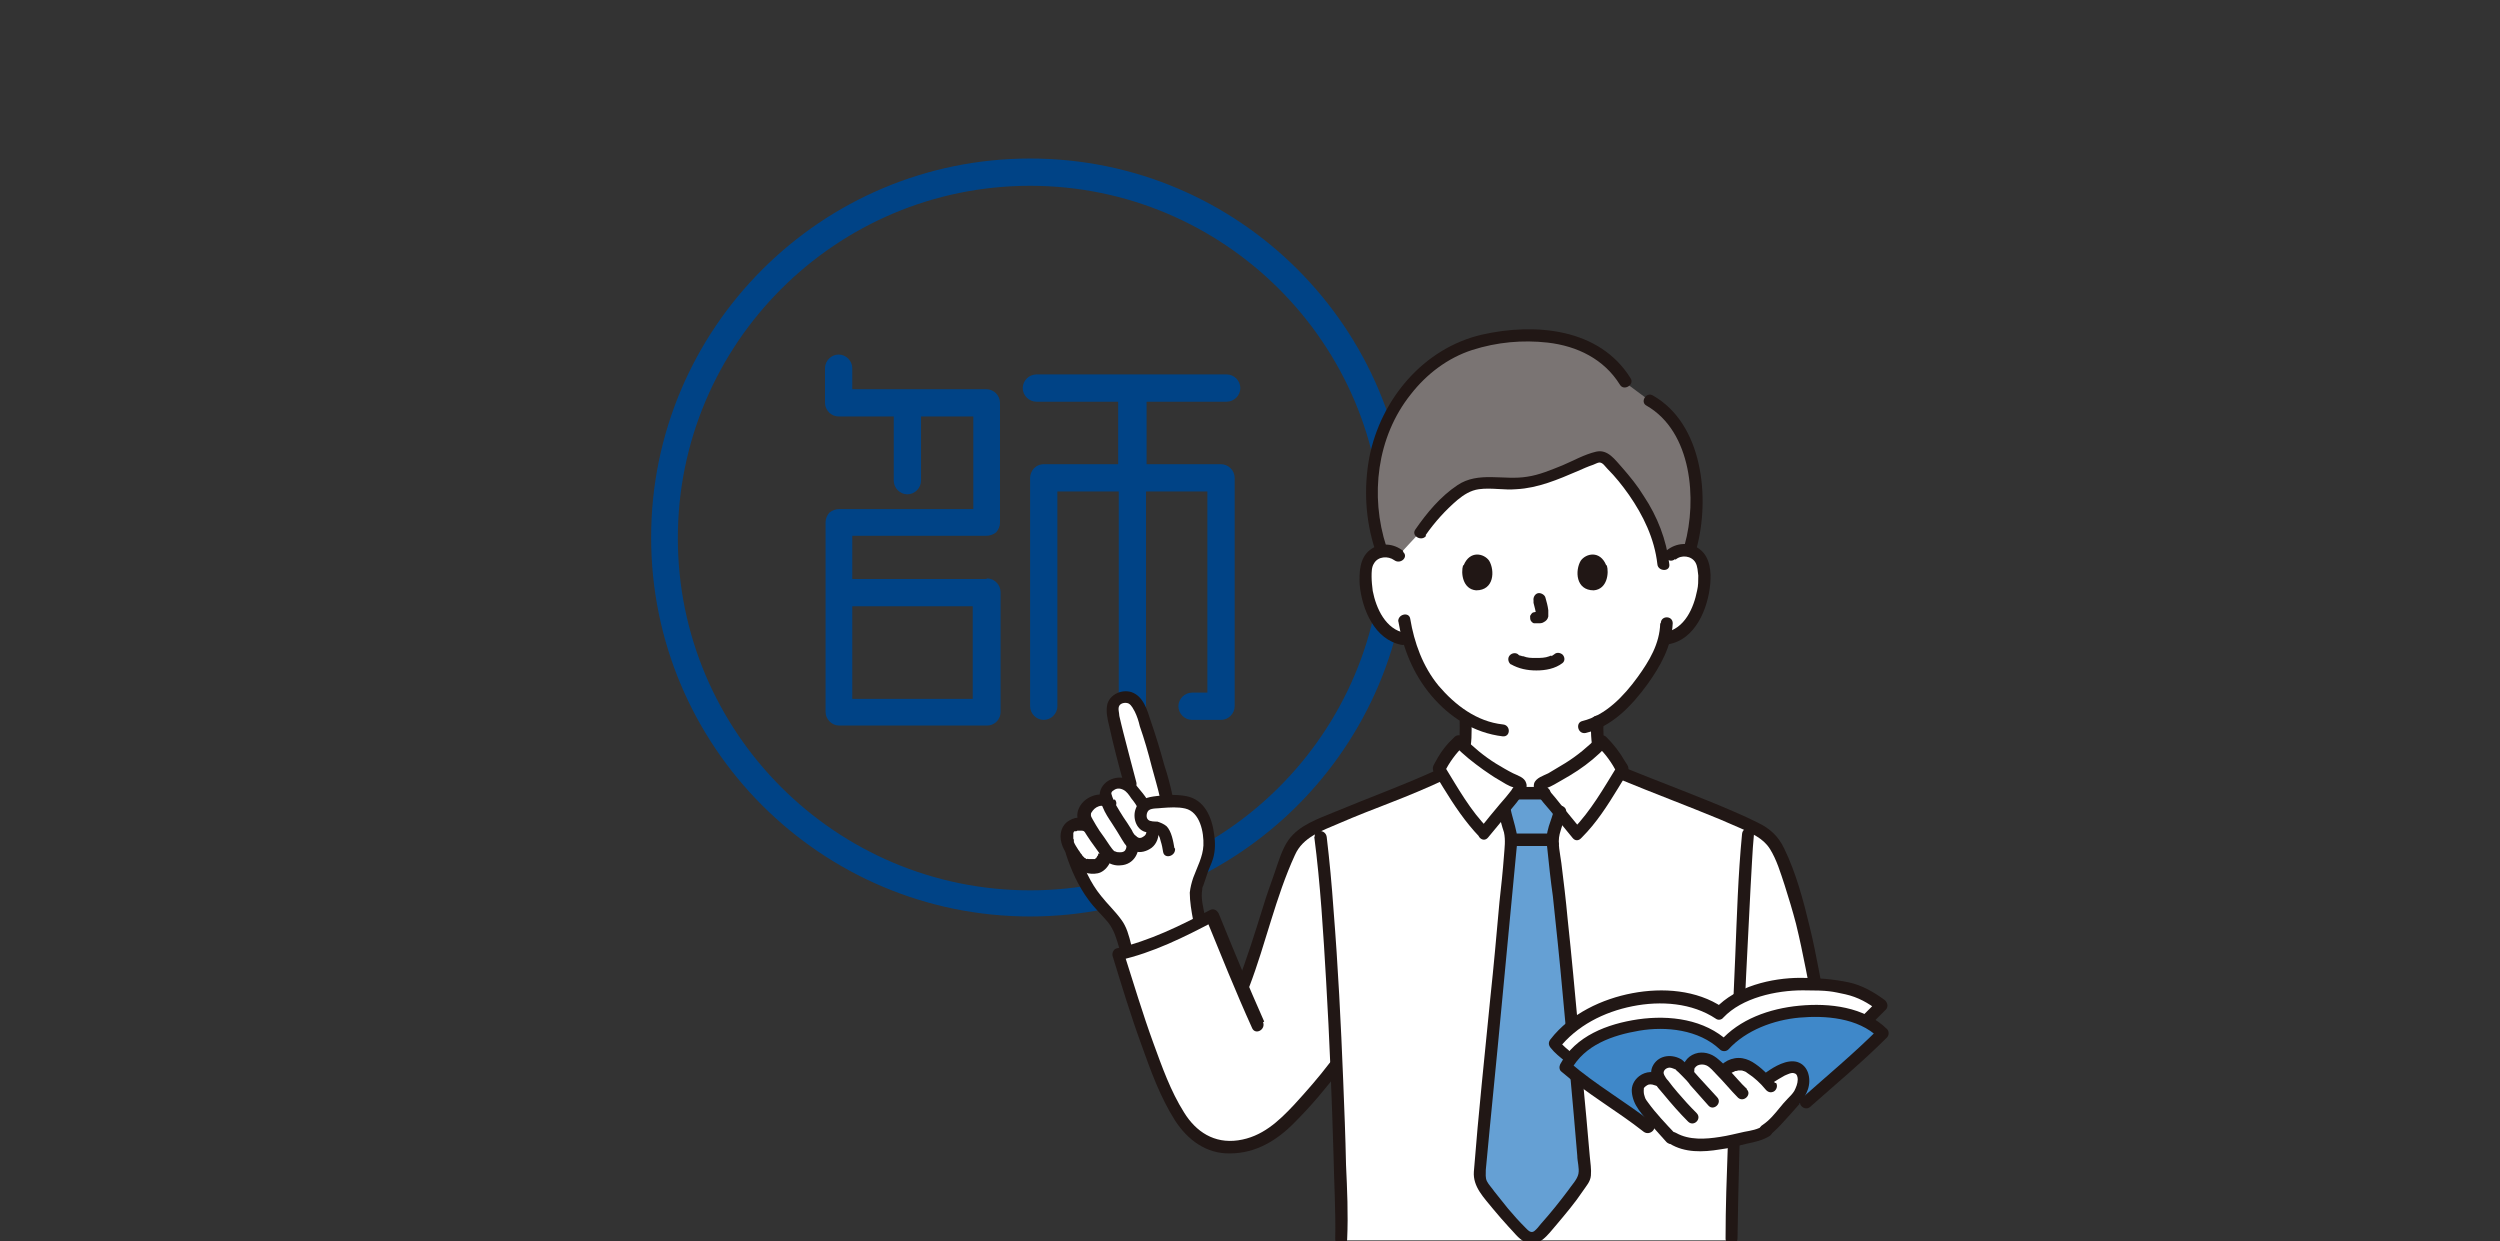 <?xml version="1.0" encoding="UTF-8"?>
<svg id="Design" xmlns="http://www.w3.org/2000/svg" version="1.1" viewBox="0 0 440 218.5">
  <rect x="0" y="0" width="440" height="218.5" fill="#333333" stroke="none"/>
  <defs>
    <style>
      .cls-1 {
        fill: #3f88c9;
      }

      .cls-1, .cls-2, .cls-3, .cls-4, .cls-5, .cls-6 {
        stroke-width: 0px;
      }

      .cls-2 {
        fill: #211715;
      }

      .cls-3 {
        fill: #65a0d4;
      }

      .cls-4 {
        fill: #004386;
      }

      .cls-5 {
        fill: #fff;
      }

      .cls-6 {
        fill: #7a7473;
      }
    </style>
  </defs>
  <g>
    <path class="cls-4" d="M181.3,161.3c-36.8,0-66.7-29.9-66.7-66.7s29.9-66.7,66.7-66.7,66.6,29.9,66.6,66.7-29.9,66.7-66.6,66.7ZM181.3,32.7c-34.2,0-62,27.8-62,62s27.8,62,62,62,62-27.8,62-62-27.8-62-62-62h0Z"/>
    <path class="cls-4" d="M173.6,101.9h-23.6v-7.6h23.6c.6,0,1.2-.2,1.7-.6.4-.4.7-1.1.7-1.7v-21.1c0-1.3-1.1-2.4-2.4-2.4h-23.6v-3.7c0-1.3-1.1-2.4-2.4-2.4s-2.4,1.1-2.4,2.4v6.1c0,1.3,1.1,2.4,2.4,2.4h9.7v11.3c0,1.3,1.1,2.4,2.4,2.4s2.4-1.1,2.4-2.4v-11.3h9.2v16.3h-23.6c-.6,0-1.2.2-1.7.6-.4.4-.7,1.1-.7,1.7v33.4c0,1.3,1.1,2.4,2.4,2.4h26c.6,0,1.2-.2,1.7-.7s.7-1.1.7-1.7v-21.1c0-1.3-1.1-2.4-2.4-2.4h0ZM150,123v-16.3h21.2v16.3h-21.2ZM215.9,70.7c1.3,0,2.4-1.1,2.4-2.4s-1.1-2.4-2.4-2.4h-33.5c-1.3,0-2.4,1.1-2.4,2.4s1.1,2.4,2.4,2.4h14.4v11h-13.1c-.6,0-1.2.2-1.7.7-.4.4-.7,1.1-.7,1.7v40.2c0,1.3,1.1,2.4,2.4,2.4s2.4-1.1,2.4-2.4v-37.8h10.8v38c0,1.3,1.1,2.4,2.4,2.4s2.4-1.1,2.4-2.4v-38h10.8v35.4h-2.7c-1.3,0-2.4,1.1-2.4,2.4s1.1,2.4,2.4,2.4h5.1c1.3,0,2.4-1.1,2.4-2.4v-40.2c0-1.3-1.1-2.4-2.4-2.4h-13.1v-11h14.4,0Z"/>
  </g>
  <g id="group-5">
    <path class="cls-5" d="M294.1,97.7c.7-.7,1.8-1,2.9-.8s2,.8,2.4,1.6c.3.6.4,1.3.5,1.9.2,2.6-.3,5.2-1.5,7.6-.6,1.2-1.3,2.2-2.4,3.1-.8.6-1.8,1.1-2.8,1.3,0,0-.2,0-.5,0-.2.9-.5,1.6-.6,2-.8,2.2-5.4,9.9-11.1,12.7,0,1.9,0,4.1.6,5.8,1.1,2.9,7.4,6.4,7.8,6.6,0,0-3.4,13-19.4,13s-19.6-13.5-19.6-13.5c.4-.2,5.7-3.3,6.8-6.1.8-1.9.6-4.5.6-6.6-1.9-1.2-3.7-2.8-5.4-4.8-2.4-2.9-3.8-6.2-4.6-9-.6,0-.9-.1-.9-.1-1-.2-2-.6-2.8-1.3-1-.8-1.8-1.9-2.4-3.1-1.2-2.3-1.7-5-1.5-7.6,0-.7.2-1.3.5-1.9.5-.8,1.4-1.5,2.4-1.6s2.1.2,2.9.8c0,0,2.3-21.3,24.1-21.3s23.9,21.3,23.9,21.3h0Z"/>
    <path class="cls-6" d="M297.8,81.6c-.2-.9-.5-1.8-.8-2.6-1.2-3-3-6.5-6.7-8.5l-4.3-3.2c-4.3-7.1-12.2-8.5-19-8-8,.6-13.7,2.7-19,8.8-7.6,8.9-7.8,20.7-4.9,28.9,0,0,.1,0,.2,0,1-.2,2.1.2,2.8.8l3.8-4.1c1.6-2.2,6-7.8,9.4-8.5,2.4-.5,5,0,7.5,0,4.6-.2,8.3-2.3,12.4-3.9.5-.2,1.1-.4,1.6-.6.3,0,.6-.2,1-.2.4,0,.7.3,1,.6,4.7,4.6,9.1,11.2,9.9,18,.7-.7,1.5-1.3,1.5-1.3.7-.7,1.8-1,2.8-.8.1,0,.2,0,.3,0,1.6-4.9,1.5-10.9.5-15.3h0s0,0,0,0Z"/>
    <path class="cls-2" d="M280,127.1c0,2.1,0,4.3.8,6.3.5,1.2,1.6,2.2,2.6,3.1,1.1,1,2.3,1.9,3.6,2.7.6.4,1.3.9,2,1.2.5.2,1.1.1,1.5-.4.3-.5.1-1.2-.4-1.5-.6-.3-1.2-.7-1.8-1.1-1.1-.7-2.1-1.4-3.1-2.3-.9-.8-1.9-1.6-2.4-2.7-.7-1.6-.6-3.7-.6-5.4,0-1.4-2.1-1.4-2.1,0h0Z"/>
    <path class="cls-2" d="M256.9,126.9c0,1.7.1,3.4-.4,5.1-.3,1.1-1.1,2-2,2.8s-1.8,1.5-2.8,2.2c-.6.4-1.1.8-1.8,1.1-.5.2-.6,1-.4,1.5.3.5.9.6,1.5.4.7-.3,1.4-.8,2-1.2,1.1-.8,2.2-1.6,3.2-2.6s1.9-2.1,2.3-3.5c.6-1.8.5-3.8.5-5.7,0-1.4-2.1-1.4-2.1,0h0,0Z"/>
    <path class="cls-2" d="M244,96.2c-2.9-8.9-1.7-19.3,4.3-26.8,2.8-3.6,6.5-6.4,10.8-7.8,4.4-1.4,8.9-1.8,13.3-1.3,5.2.6,9.9,2.9,12.7,7.4.7,1.2,2.6,0,1.9-1.1-5.5-8.9-16.9-9.8-26.2-7.7-10.3,2.4-17.8,11.4-19.8,21.6-1,5.4-.7,11,1,16.2.4,1.3,2.5.7,2.1-.6h0Z"/>
    <path class="cls-2" d="M250.9,94.2c1.6-2.3,3.5-4.4,5.6-6.2,1.1-.9,2.3-1.7,3.8-1.9,2.2-.3,4.4.2,6.6,0,3.8-.2,7.3-1.7,10.8-3.2.9-.4,1.8-.8,2.7-1.1.3-.1.8-.4,1.1-.4.6,0,1,.7,1.4,1.1,1.4,1.4,2.6,2.9,3.8,4.6,2.5,3.6,4.5,7.7,5,12.2.1,1.3,2.3,1.4,2.1,0-.5-4.3-2.1-8.4-4.5-12-1.1-1.8-2.4-3.4-3.8-5-1.2-1.3-2.5-3.3-4.6-2.8s-4,1.6-5.9,2.4c-2,.8-4.1,1.7-6.2,2-4.1.7-8.6-1-12.3,1.5-3,2-5.4,4.9-7.4,7.8-.8,1.1,1.1,2.2,1.9,1.1h0s0,0,0,0Z"/>
    <path class="cls-2" d="M289.8,71.4c8,4.6,8.9,16.6,6.7,24.5-.4,1.3,1.7,1.9,2.1.6,2.4-8.9,1.1-21.9-7.7-26.9-1.2-.7-2.3,1.2-1.1,1.8h0,0Z"/>
    <path class="cls-5" d="M236.1,218.1c0-.6,0-1.1,0-1.6-.1-7.8-.5-18.4-.9-29.2-.1.2-.2.3-.2.3l-.7,1c-2,2.6-6.2,7.5-8.9,9.9-2.7,2.4-6.9,3.8-10.4,3.2-5.5-.9-7.9-6.1-10.2-11.2-3.2-7.4-5.5-15.3-7.8-22.6,4.6-1,11.9-4.4,16.6-6.8,1.8,4.5,3.4,8.5,5.3,12.8,3.3-8.6,4.2-13.3,7.4-21.7.6-1.6,1.1-3,2.2-4.2,1.1-1.2,2.5-1.9,3.9-2.5,4.4-2,15-6.1,20.4-8.5.9-2.1,2.4-4.5,4.3-6.3,3,3,6.7,5.6,10.3,7.2.2.1.5.2.5.4,0,.2,0,.4-.1.6,0,.1-.3.4-.6.8h4.7c-.3-.4-.5-.7-.6-.8,0-.2-.2-.4-.1-.6,0-.2.3-.3.5-.4,3.6-1.6,7.4-4.2,10.3-7.2,1.8,1.7,3.2,3.9,4.1,5.9,4.7,1.9,16.7,6.5,21.2,8.7,1.5.7,3,1.3,4.1,2.5,1.2,1.3,1.9,2.9,2.5,4.6,3.3,8.5,4.6,16.9,6.4,26.2h-14.4c-.5,13.6-1.1,28.7-1.3,39.1v.6h-68.6s0,0,0,0Z"/>
    <path class="cls-3" d="M271.1,217.3c2.1-2.4,4.8-5.6,6.6-8.1.6-.9,1.1-1.4,1.2-2,0-.7,0-1.4-.1-2.6-1.2-14.1-3.1-36.1-5.5-56.7,0-.8.3-1.6.6-2.4.3-1.1,1.1-3.5.7-2.6-.4-.5-.8-.9-1.1-1.4-.6-.8-1.2-1.5-1.6-2h-4.7c-.4.5-1,1.2-1.6,2-.2.3-.5.6-.8.9.2,1.1.6,2.2.9,3.4,0,.2.1.4.2.6.1.5.2.9.2,1.4-1.7,18.9-4,42.3-5.5,58.5,0,.6-.1,1.3.1,1.8.2.5.6,1,1,1.4,2,2.8,4.2,5.3,6.5,7.7.3.3,1,.7,1.5.8.6,0,1.2-.4,1.6-.8,0,0,0,0,0,0h0Z"/>
    <path class="cls-2" d="M266.3,148.9c2.2,0,4.5,0,6.7,0s1.1-.5,1.1-1.1-.5-1.1-1.1-1.1c-2.2,0-4.5,0-6.7,0s-1.1.5-1.1,1.1.5,1.1,1.1,1.1h0Z"/>
    <path class="cls-2" d="M263.7,142.8c.3,1.3.6,2.5,1,3.7.3,1.4.1,2.7,0,4.1-.2,2.7-.5,5.5-.8,8.2-.5,5.6-1,11.2-1.6,16.8-1,10.2-2.1,20.4-2.9,30.6-.2,2.7,1.8,4.6,3.4,6.6.9,1.1,1.8,2.1,2.7,3.1.9.9,1.7,2.1,2.9,2.7,2.4,1.2,4.1-1.4,5.5-3,1.6-1.9,3.3-3.9,4.7-6,.6-.9,1.3-1.6,1.4-2.7s-.1-2.3-.2-3.4c-.2-2.3-.4-4.5-.6-6.8-.5-5.1-.9-10.3-1.4-15.4-.6-6.5-1.2-13.1-1.9-19.6-.3-3.3-.7-6.6-1.1-9.8-.2-1.6-.7-3.5-.3-5.1.3-1.2.8-2.4,1.1-3.7.4-1.3-1.7-1.9-2.1-.6-.2,1-.6,1.9-.9,2.9-.4,1.3-.5,2.4-.3,3.7.3,2.9.6,5.8,1,8.6.6,5.6,1.2,11.3,1.7,16.9.9,9.6,1.8,19.2,2.6,28.8,0,1,.4,2.2.2,3.2s-1.2,2-1.8,2.9c-1.5,2-3.1,4-4.8,5.9-.3.4-.8,1-1.2,1.3-.6.4-1.1-.2-1.5-.6-1.1-1.1-2.1-2.2-3.1-3.4-.8-1-1.6-2-2.4-3-.4-.6-1-1.2-1.3-1.8s-.2-1.3-.2-2c.9-9.7,1.9-19.3,2.8-29,.6-6,1.1-11.9,1.7-17.9l.8-8.4c.1-1.4.4-2.7.1-4.1-.3-1.5-.8-2.9-1.1-4.4-.3-1.4-2.4-.8-2.1.6h0s0,0,0,0Z"/>
    <path class="cls-2" d="M271.8,138.5h-4.7c-.6,0-1.1.5-1.1,1.1s.5,1.1,1.1,1.1h4.7c.6,0,1.1-.5,1.1-1.1s-.5-1.1-1.1-1.1h0Z"/>
    <path class="cls-2" d="M278.4,147.4c2.6-2.6,4.5-5.6,6.4-8.7.5-.8.9-1.5,1.4-2.3.2-.4.5-.7.4-1.2,0-.4-.4-.9-.6-1.2-.9-1.6-2-3-3.3-4.3-.4-.4-1.1-.4-1.5,0-1.7,1.7-3.6,3.3-5.7,4.6-1,.6-2,1.2-3,1.8-.8.4-2.2.8-2.5,1.8-.2.8.2,1.5.7,2.1.6.9,1.3,1.7,2,2.5,1.4,1.7,2.7,3.3,4.1,5,.9,1.1,2.4-.4,1.5-1.5-1.2-1.5-2.4-2.9-3.6-4.4-.6-.8-1.3-1.6-1.9-2.3-.2-.3-.4-.6-.6-.8,0,0,0-.2-.1-.2,0-.2-.1,0-.2.5,0,0,.2,0,.3-.1.9-.3,1.8-.9,2.7-1.4.9-.5,1.9-1.1,2.8-1.7,1.8-1.2,3.5-2.6,5-4.2h-1.5c1.4,1.3,2.5,2.9,3.4,4.6v-1.1c-2.4,3.9-4.6,7.8-7.8,11.1-1,1,.5,2.5,1.5,1.5h0s0,0,0,0Z"/>
    <path class="cls-2" d="M262,145.9c-3.2-3.2-5.4-7.2-7.8-11.1v1.1c.9-1.7,2-3.3,3.4-4.6h-1.5c1.5,1.6,3.2,2.9,5,4.2.9.6,1.7,1.2,2.6,1.7.9.5,1.8,1.2,2.8,1.4.1,0,.2,0,.3.1v-.5c-.1,0-.3.2-.3.2-.2.2-.4.5-.5.7-.6.8-1.3,1.6-2,2.4-1.2,1.4-2.4,2.9-3.6,4.4-.9,1.1.6,2.6,1.5,1.5,1.3-1.6,2.7-3.2,4-4.9.7-.8,1.4-1.7,2-2.6.5-.6,1-1.3.7-2.1-.3-1-1.5-1.3-2.3-1.7-1-.5-2-1.1-3-1.7-2.1-1.3-4-2.9-5.8-4.7-.4-.4-1.1-.4-1.5,0-1.3,1.2-2.4,2.6-3.2,4.1-.2.4-.5.8-.6,1.2-.1.5.1.9.4,1.3.5.8.9,1.5,1.4,2.3,1.9,3.1,3.9,6.1,6.4,8.7,1,1,2.5-.5,1.5-1.5h0s0,0,0,0Z"/>
    <path class="cls-2" d="M231.3,147.2c1.1,8.4,1.6,17,2.1,25.5.6,10.2,1,20.4,1.3,30.6.1,4.9.4,9.9.3,14.8,0,1.4,2.1,1.4,2.1,0,.2-4.4,0-8.8-.2-13.1-.1-5-.3-9.9-.5-14.9-.4-10-.9-20-1.7-30-.3-4.3-.7-8.6-1.2-12.8-.2-1.4-2.3-1.4-2.1,0h0Z"/>
    <path class="cls-2" d="M305.8,218.1c.3-20.6,1.2-41.3,2.3-61.9.2-3.1.3-6.3.6-9.4.1-1.4-2-1.4-2.1,0-.7,7.2-.9,14.4-1.2,21.6-.5,11-.9,22.1-1.3,33.1-.2,5.5-.4,11-.4,16.5,0,1.4,2.1,1.4,2.1,0h0Z"/>
    <path class="cls-5" d="M205.1,139.1c-1-3.9-3.8-13.8-4.8-15.1-.7-.9-1.6-1.7-3.2-1-1.4.6-1.2,2.2-.9,3.5.3,1.5,2,8.4,3,12-.8-.9-2.1-1.2-3.1-.7-1.1.5-1.5,1.4-1.4,2.1,0,0,.1.5.2,1.3-.7-.5-1.8-.4-2.6,0-1,.5-1.9,1.9-1.4,2.9,0,0,.3.7.6,1.3l-.2-.2c-1.2-1-3.3-.4-3.7.9-.3,1,.2,2.2.8,3.2,0,.1.1.2.2.4,0,.2.1.3.1.3.8,2.4,2.3,6,4.5,8.6,1,1.2,2.2,2.4,3.2,3.7s1.2,2.7,1.6,4.3l.2.7c2.4-.9,9.3-3.5,13-5.2v-.4c-.5-1.7-.9-3.8-.7-5.2,0-.3,1.2-4,1.6-4.7.5-1,.8-3,.7-3.9-.2-1.5-.6-3.7-1.7-5.3-.2-.3-.5-.6-.8-.8,0,0,0,0-.1,0-1.3-.8-3.1-.8-4.6-.8,0-.4-.1-.6-.1-.6,0-.3-.2-.8-.3-1.4h0s0,0,0,0Z"/>
    <path class="cls-2" d="M206.4,140.2c-.4-1.9-.9-3.8-1.5-5.6-.7-2.6-1.5-5.2-2.4-7.8-.6-1.9-1.3-4.3-3.4-5-1.7-.5-3.7.4-4.2,2.1-.3,1.2,0,2.6.3,3.8.8,3.6,1.7,7.1,2.7,10.6.4,1.3,2.4.8,2.1-.6-.8-2.9-1.5-5.8-2.3-8.8-.2-.9-.5-1.9-.7-2.9,0-.5-.3-1.3,0-1.8.3-.5,1.1-.6,1.6-.4.6.3.9,1.1,1.1,1.4.4.8.7,1.7.9,2.6.8,2.3,1.5,4.7,2.1,7.1.5,1.9,1.1,3.8,1.5,5.7.3,1.4,2.3.8,2.1-.6h0Z"/>
    <path class="cls-2" d="M187.6,150.3c.9,2.8,2.2,5.7,4,8.1,1,1.4,2.3,2.6,3.4,3.9,1.1,1.4,1.5,2.9,2,4.6.4,1.3,2.4.8,2.1-.6-.4-1.6-.8-3.2-1.8-4.5-1.1-1.5-2.4-2.7-3.5-4.1-1.9-2.3-3.1-5.1-4.1-8-.4-1.3-2.5-.8-2.1.6h0Z"/>
    <path class="cls-2" d="M206.7,149.3c-.2-1.2-.5-3-1.4-3.9-.5-.4-1-.6-1.6-.8-.4,0-1.3,0-1.6-.3-.5-.4-.3-1.4.1-1.7.5-.4,1.7-.3,2.3-.4,1.4-.1,2.8-.2,4.1.1,2.6.6,3.3,4.2,3.2,6.5-.1,2-1.1,3.8-1.8,5.7-.3.9-.5,1.7-.6,2.6,0,1.6.3,3.3.6,4.9.3,1.4,2.4.8,2.1-.6-.3-1.6-.8-3.3-.5-4.9,0,.3,0,0,0-.1,0-.2.1-.4.2-.6.2-.6.4-1.2.6-1.8.3-1,.8-1.9,1.1-2.9.4-1.4.4-2.8.2-4.2-.4-3.1-1.7-6.2-5-6.8-1.7-.3-3.4-.2-5.1,0s-3.1.5-3.7,2.2c-.6,1.5,0,3.6,1.6,4.1.7.2,1.8,0,2.3.5.3.3.4.8.5,1.2.2.6.3,1.2.4,1.8.2,1.4,2.3.8,2.1-.6h0Z"/>
    <path class="cls-2" d="M193.3,150.2c0,.2,0-.2,0,0s0,0,0,0c0,0-.1.4,0,.2,0,.1-.1.2-.2.3,0,0,0,.1-.1.2,0,0,.1-.1,0,0,0,0-.1.2-.2.2s0,0-.1.1c0,0,.2-.1,0,0,0,0,0,0-.1,0-.1,0-.1,0,0,0,0,0-.3,0-.2,0,.1,0,0,0-.1,0h-.1s-.4,0-.2,0c-.1,0-.3,0-.4,0,0,0-.3-.1-.3,0,0,0-.2,0-.2-.1s-.1,0-.2-.1c0,0,.1.1,0,0,0,0-.2-.2-.3-.3,0,0-.2-.2-.2-.3-.1-.1,0,.1,0,0,0,0,0,0-.1-.1-.2-.2-.3-.5-.5-.7-.3-.5-.6-.9-.8-1.4,0,0,0-.2,0,0,0,0,0-.1,0-.2,0-.1,0-.3-.1-.4,0,0,0-.1,0-.2,0,0,0-.2,0,0,0-.1,0-.3,0-.4,0,0,0-.2,0,0,0,0,0-.1,0-.2s0-.1,0-.2c0-.1,0,0,0,0,0,0,.2-.3,0-.1,0,0,.1-.1.2-.2s.1,0,0,0c0,0,0,0,.1,0s.1,0,.1,0c.2-.1-.1,0,0,0s.2,0,.3-.1c0,0,.1,0,.2,0,.1,0-.2,0,0,0h.3c0,0,.2,0,0,0,0,0,.1,0,.2,0s.1,0,.2,0c.2,0,0,0,0,0,0,0,.4.2.2,0,.4.4,1.1.4,1.5,0,.4-.4.5-1.1,0-1.5-1.2-.9-2.7-1.1-4-.3-1.4.8-1.8,2.4-1.4,3.9.2.8.6,1.5,1,2.1s.8,1.3,1.3,1.9c1,1.2,2.6,1.7,4.1,1.4s2.8-2.3,2.4-3.9c-.2-.6-.8-.9-1.3-.8s-.9.8-.8,1.3h0Z"/>
    <path class="cls-2" d="M196,140.8c-1.3-1.5-3.7-1.1-5.1.1-.7.6-1.3,1.6-1.3,2.6s.6,1.9,1.1,2.6c.8,1.3,1.7,2.6,2.6,3.8.4.5.8,1.1,1.3,1.6.7.6,1.7.9,2.6.8,2.4-.1,3.6-2.4,3.1-4.6-.4-1.3-2.4-.8-2.1.6.1.6.1,1-.2,1.4,0,0-.2.2-.3.2-.2.1-.4.1-.6.1s-.5,0-.7-.1c0,0-.2-.1-.3-.1,0,0-.1,0,0,0,.1.1,0,0,0,0-.4-.4-.5-.6-.8-1-.6-.9-1.2-1.8-1.8-2.6-.4-.6-.8-1.3-1.2-2-.1-.2-.3-.5-.3-.7,0,0,0-.1,0-.1,0-.1,0-.3.1-.4.3-.5.7-.9,1.3-1.1s1,0,1.3.3c.9,1,2.4-.5,1.5-1.5h0Z"/>
    <path class="cls-2" d="M201.8,145.8c0,.6,0,1.1-.5,1.4-.3.2-.6.4-1,.2-.5-.2-.9-.8-1.1-1.3-.5-.8-1-1.6-1.5-2.3-.8-1.3-1.7-2.6-2.1-4.1,0,0,0-.2,0,0s0-.1,0,0,0-.3,0-.1c0-.2.2-.4.4-.5.5-.4,1.1-.4,1.7-.1.6.3,1,.9,1.4,1.5.5.6.9,1.2,1.3,1.9.7,1.2,2.6,0,1.9-1.1-.5-.8-1-1.5-1.6-2.2s-1.1-1.5-2-1.9c-1.9-.9-4.6,0-5.1,2.2-.2.9.1,1.9.5,2.7.4,1,1,1.9,1.6,2.8s1.2,1.9,1.8,2.9c.5.9,1.2,1.7,2.2,2,1,.4,2.2,0,3-.6.9-.7,1.3-1.9,1.2-3,0-1.4-2.2-1.4-2.1,0h0Z"/>
    <path class="cls-2" d="M252.9,135.5c-5.9,2.7-12,4.9-18,7.4-2.9,1.2-6.2,2.3-8.1,4.9-1.2,1.7-1.8,3.9-2.5,5.9s-1.4,3.9-2,5.9c-1.4,4.5-2.8,9-4.5,13.4-.5,1.3,1.6,1.8,2.1.6,2.9-7.6,4.6-15.7,8-23.1,1.4-3.2,4.8-4.3,7.8-5.6s6.1-2.5,9.2-3.7,6.2-2.5,9.2-3.9c1.2-.6.2-2.4-1.1-1.9h0Z"/>
    <path class="cls-2" d="M222.5,179.8c-2.8-6.3-5.4-12.6-8-19-.3-.6-.9-1-1.6-.6-5.1,2.7-10.6,5.4-16.3,6.7-.6.1-.9.8-.8,1.3,1.6,5.2,3.2,10.5,5.1,15.7,1.6,4.5,3.3,9.2,5.9,13.3,2.2,3.4,5.5,5.9,9.7,5.8,4.5,0,8.3-2.3,11.4-5.5,2.9-2.9,5.5-6,8-9.3.8-1.1-1-2.2-1.9-1.1-1.9,2.5-4,4.9-6.2,7.3-2.8,3-5.7,5.7-9.9,6.3s-7.4-1.5-9.5-4.9c-2.4-3.8-3.9-8.1-5.4-12.2-1.9-5.2-3.5-10.6-5.2-15.9l-.8,1.3c5.9-1.3,11.5-4.1,16.8-6.9l-1.6-.6c2.7,6.6,5.3,13.1,8.2,19.5.6,1.2,2.4.2,1.9-1.1h0Z"/>
    <path class="cls-2" d="M285.2,137.2c5.8,2.4,11.7,4.6,17.5,7,1.2.5,2.5,1.1,3.7,1.6,1.9.9,3.9,1.7,5.1,3.6,1.2,1.9,1.9,4.3,2.6,6.4.7,2.2,1.4,4.5,2,6.8,1.3,5.3,2.2,10.6,3.3,16,.3,1.4,2.3.8,2.1-.6-1-5-1.8-10-3-14.9-1.1-4.6-2.4-9.5-4.5-13.8-1-2.1-2.5-3.5-4.6-4.5-1.4-.7-2.7-1.3-4.1-1.9-3.2-1.4-6.5-2.7-9.8-4s-6.4-2.5-9.6-3.8c-1.3-.5-1.8,1.6-.6,2.1h0Z"/>
    <path class="cls-2" d="M294.9,98.5c1-.9,2.8-.7,3.5.5.4.7.4,1.6.5,2.3,0,.9,0,1.8-.2,2.6-.6,3.1-2.2,6.8-5.7,7.4-1.4.2-.8,2.3.6,2.1,4.8-.8,7-6.3,7.4-10.6.2-2.1,0-4.7-1.8-6.1s-4.2-1.2-5.9.2c-1.1.9.5,2.4,1.5,1.5h0Z"/>
    <path class="cls-2" d="M292.2,109.7c-.1,3.6-1.9,6.6-4,9.5-2.4,3.3-5.6,6.7-9.7,7.7-1.3.3-.8,2.4.6,2.1,4.6-1.1,8.1-4.8,10.8-8.5,2.3-3.2,4.3-6.7,4.5-10.8,0-1.4-2.1-1.4-2.1,0h0Z"/>
    <path class="cls-2" d="M247,97c-1.7-1.4-4.1-1.6-5.9-.2s-1.9,3.9-1.8,6.1c.4,4.3,2.6,9.7,7.4,10.6,1.4.2,1.9-1.8.6-2.1-3.4-.6-5.1-4.3-5.7-7.4-.1-.8-.2-1.7-.2-2.5,0-.8,0-1.7.4-2.3.7-1.3,2.5-1.4,3.6-.6s2.6-.6,1.5-1.5h0Z"/>
    <path class="cls-2" d="M246.1,109.3c.8,4.8,2.6,9.3,5.8,13.1,3.2,3.8,7.5,6.6,12.6,7.2,1.4.1,1.4-2,0-2.1-4.6-.5-8.4-3.4-11.3-6.8-2.8-3.4-4.3-7.6-5-11.8-.2-1.3-2.3-.8-2.1.6h0Z"/>
    <g id="book-3">
      <path class="cls-1" d="M317.8,194.1c2.4-2.1,11.5-10.2,13.5-12.2-1.6-1.7-4.8-3.4-8.6-3.7-3.2-.3-6.5-.3-9.7.5-3.2.8-7.4,2.8-9.6,5.4-2.7-2.6-6.8-3.8-10.4-3.9-3.7-.1-7.4.6-10.8,1.9-2.8,1.1-5.1,2.7-6.6,5.7,2.1,1.9,12.2,8.8,14.5,10.6l27.8-4.3h0Z"/>
      <path class="cls-5" d="M275,182.1c-.6.6-1.1,1.1-1.5,1.7.3.3,2.1,2,2.6,2.4l.3.2c1.5-2.1,3.4-3.4,5.8-4.3,3.5-1.4,7.1-2.1,10.8-1.9,3.7.1,7.7,1.3,10.4,3.9,2.2-2.6,6.4-4.6,9.6-5.4,3.2-.8,6.5-.8,9.7-.5,2.1.2,4,.8,5.6,1.6h0c.6-.6,1.7-1.8,2.7-2.8-3.5-2.6-5.5-3-9.6-3.4-3.1-.3-6.7-.4-9.8.4s-7,2.1-9.2,4.5c-2.5-1.7-5.9-2.7-9.6-2.8s-7.4.6-10.8,1.9c-1.5.6-3.1,1.4-4.5,2.4-.8.6-1.8,1.4-2.7,2.2h0,0Z"/>
      <path class="cls-5" d="M309.1,188.6c-.1-.1-.3-.2-.4-.3-1.7-1.3-2.9-1.5-4.6-.5,0,0-.5.4-.9.8-.7-.8-1.3-1.4-1.6-1.6-.8-.7-1.9-.9-2.8-.6-1.1.4-1.5,1-1.5,1.9,0,0,0,.3-.1.8-.6-.6-1.1-1.1-1.5-1.5-.3-.3-2-1.1-3.1-.3-1,.7-1.1,1.7-.5,2.6,0,.1.1.2.2.3h-.2c-1.9-1.1-3.3.4-3.5,1.1-.1.5-.1,1.5.3,2.3.7,1.4,3.8,4.8,5.5,6.6,3.8,2.7,9.9.8,14.8-.3.5-.1,1.4-.5,1.9-.8,1.8-1.3,2.8-2.8,4.3-4.5.5-.6,1.3-1.4,1.7-2,.5-.9.9-2,.6-3-.1-.5-.4-1.1-.9-1.4-.7-.5-1.7-.2-2.5,0-1.2.5-2.3,1.2-3.3,2-.5-.6-1.1-1.1-1.7-1.6h0Z"/>
      <path class="cls-2" d="M310.4,198.1c-1,.7-2.3.9-3.4,1.1-1.4.3-2.9.7-4.3.9-2.5.4-5.4.6-7.7-.7-1.2-.7-2.3,1.1-1.1,1.9,2.6,1.6,5.8,1.5,8.8,1,1.6-.2,3.1-.6,4.7-1,1.4-.3,2.9-.6,4.1-1.4,1.1-.8,0-2.6-1.1-1.9h0Z"/>
      <path class="cls-2" d="M312.4,190.6c-1.1-1.4-2.5-2.8-4-3.7-.7-.4-1.5-.7-2.4-.7s-1.8.3-2.5.8c-.5.3-.7,1-.4,1.5s1,.7,1.5.4c.3-.2.5-.2.8-.4.1,0,.3,0,.5-.1-.2,0,.2,0,.2,0s.3,0,.2,0c-.1,0,0,0,.1,0,.1,0,.3,0,.4.1,0,0,.2,0,.1,0,0,0,.1,0,.2.1.2,0,.3.2.5.3,1.1.7,2.3,1.8,3.1,2.8.4.5.9.7,1.5.4.5-.3.7-1,.4-1.5h0s0,0,0,0Z"/>
      <path class="cls-2" d="M307.5,191.7c-1.2-1.1-2.2-2.4-3.3-3.5-.5-.6-1.1-1.2-1.7-1.7-1-.9-2.2-1.4-3.6-1.2-1.6.3-2.7,1.5-2.8,3.1,0,1.4,2.1,1.4,2.1,0,0-.3,0-.3.1-.5,0,.1.1-.1.2-.2,0,0,.2-.1.3-.2.5-.2,1-.2,1.5,0,.7.3,1.3,1.1,1.8,1.6,1.3,1.3,2.5,2.8,3.8,4.1,1,.9,2.5-.6,1.5-1.5h0s0,0,0,0Z"/>
      <path class="cls-2" d="M290.8,197.6c-4.7-3.7-10-6.7-14.5-10.6l.2,1.3c2.4-4.4,7.3-6.1,12-6.9s10.5-.2,14.2,3.3c.4.4,1.1.4,1.5,0,3.1-3.4,8-5.2,12.5-5.6s10.3,0,13.9,3.5v-1.5c-4.3,4.3-9,8.2-13.5,12.2-1,.9.5,2.4,1.5,1.5,4.5-4,9.2-7.9,13.5-12.2.4-.4.4-1.1,0-1.5-4-3.9-10.1-4.6-15.4-4.1s-10.6,2.4-14,6.3h1.5c-4.2-3.9-10.3-4.7-15.9-3.9-5.4.8-11,2.9-13.7,7.9-.2.4-.2,1,.2,1.3,4.5,3.9,9.8,6.9,14.5,10.6,1.1.8,2.6-.7,1.5-1.5h0s0,0,0,0Z"/>
      <path class="cls-2" d="M276.9,185.5c-.9-.7-1.9-1.5-2.6-2.4v1.5c3.2-4.1,8-6.5,13-7.5s10.5-.6,14.7,2.2c.4.3,1,.2,1.3-.2,3.3-3.5,9.3-4.8,14-4.8s5.1.2,7.5.7c2.2.5,4,1.5,5.8,2.9l-.2-1.7c-.9.9-1.8,1.8-2.7,2.7-1,.9.5,2.5,1.5,1.5.9-.9,1.8-1.8,2.7-2.7.5-.5.3-1.3-.2-1.7-1.9-1.4-4-2.6-6.3-3.1-2.8-.6-5.7-.8-8.5-.8-5.1,0-11.4,1.5-15,5.4l1.3-.2c-4.6-3.1-10.6-3.5-15.9-2.5s-10.9,3.6-14.4,8.1c-.4.5-.4,1,0,1.5.7.9,1.7,1.7,2.6,2.4,1.1.8,2.6-.7,1.5-1.5h0s0,0,0,0Z"/>
      <path class="cls-2" d="M292.4,189.1c-1.3-.6-2.7-.6-3.9.3-.9.7-1.4,1.7-1.3,2.8s.5,2.1,1.2,3.1,1.5,1.9,2.3,2.8c.9,1,1.7,1.9,2.6,2.9,1,1,2.5-.5,1.5-1.5-1.6-1.7-3.4-3.6-4.7-5.4-.2-.3-.5-.6-.6-1-.1-.3-.2-.6-.2-1s0-.3,0-.3c0,0,.1-.4,0-.2s0-.1.1-.2c.1-.2-.1.1,0,0s.3-.3.5-.4c.3-.2.8-.2,1.3,0,.5.2,1.2.1,1.5-.4.3-.5.1-1.2-.4-1.5h0Z"/>
      <path class="cls-2" d="M302.3,193.2c-1.1-1.2-2.2-2.4-3.3-3.6-.5-.6-1.1-1.2-1.6-1.8-.4-.4-.9-.9-1.4-1.3-1.6-1-3.9-.9-5,.9-1.2,2,.6,3.8,1.8,5.2,1.4,1.7,2.8,3.3,4.3,4.8,1,1,2.5-.5,1.5-1.5-1.2-1.2-2.3-2.4-3.4-3.7-.5-.6-1.1-1.3-1.6-2-.3-.3-.5-.6-.7-1,0-.1-.1-.2-.1-.3,0,0,0-.3,0-.2,0,0,0-.2,0,0,.1-.5.6-.8,1.1-.8.1,0,.5.1.7.2-.1,0,.1,0,.2.1,0,0,0,0,.1,0,.2,0-.1-.1,0,0,.1.2.4.4.5.5.2.2.5.5.7.7.5.5,1,1,1.4,1.6,1.1,1.2,2.1,2.4,3.2,3.6.9,1,2.5-.5,1.5-1.5h0Z"/>
      <path class="cls-2" d="M312.1,190.5c.6-.4,1.3-.8,2-1.2.5-.2,1.2-.6,1.7-.4.5.1.6.7.6,1.1,0,.7-.3,1.4-.6,2-.3.5-.8,1-1.2,1.4-.5.5-.9,1-1.4,1.6-.9,1.1-1.8,2.2-3,3-.5.3-.7.9-.4,1.5.3.5,1,.7,1.5.4,1.5-1.1,2.6-2.5,3.9-3.9.5-.6,1.1-1.2,1.6-1.8.6-.8,1.1-1.6,1.4-2.5.6-1.8.1-4.2-1.9-4.8-1.8-.5-4,.8-5.4,1.8-.5.3-.7.9-.4,1.5.3.5,1,.7,1.5.4h0,0Z"/>
    </g>
    <g id="face-2">
      <path class="cls-2" d="M265.9,116.9c1.4.8,2.9,1.1,4.5,1.1s3.3-.3,4.6-1.3c.5-.4.4-1.1,0-1.5-.5-.4-1.1-.4-1.5,0,.3-.2,0,0,0,0,0,0-.2.1-.3.2,0,0-.4.2-.1,0-.1,0-.3,0-.4.1-.8.3-1.5.3-2.4.3s-1.4,0-2.2-.3c-.1,0-.3,0-.4-.1,0,0,0,0-.1,0,.3,0,0,0,0,0-.2,0-.4-.2-.5-.3-.5-.3-1.2-.1-1.5.4-.3.5-.1,1.2.4,1.5h0Z"/>
      <path class="cls-2" d="M269.9,106.1c.2.8.4,1.5.5,2.3v-.3c0,.1,0,.2,0,.3v-.3s0,0,0,.1v-.3c.1,0,0,0,0,0l.2-.2h0c0,0,.2,0,.2,0,0,0-.1,0-.2,0h.3c-.1,0-.2,0-.3,0h.3c-.1,0-.2,0-.3,0h.3c-.1,0-.2,0-.3,0-.3,0-.5,0-.8.1-.2.1-.4.4-.5.6,0,.3,0,.6.1.8.1.2.4.5.6.5.2,0,.5,0,.7,0,.4,0,.7,0,1-.2.4-.2.7-.5.8-1,0-.4,0-.7,0-1.1-.1-.8-.3-1.5-.5-2.2-.1-.5-.8-.9-1.3-.8s-.9.7-.8,1.3h0Z"/>
      <path class="cls-2" d="M257.5,99.5c-.4,1.3-.1,4.2,2.3,4.4,3.2,0,3.3-3.5,2.3-5.2-.9-1.3-3.4-1.9-4.5.8Z"/>
      <path class="cls-2" d="M282.8,99.5c.4,1.3.1,4.2-2.3,4.4-3.2,0-3.3-3.5-2.3-5.2.9-1.3,3.4-1.9,4.5.8Z"/>
    </g>
  </g>
</svg>